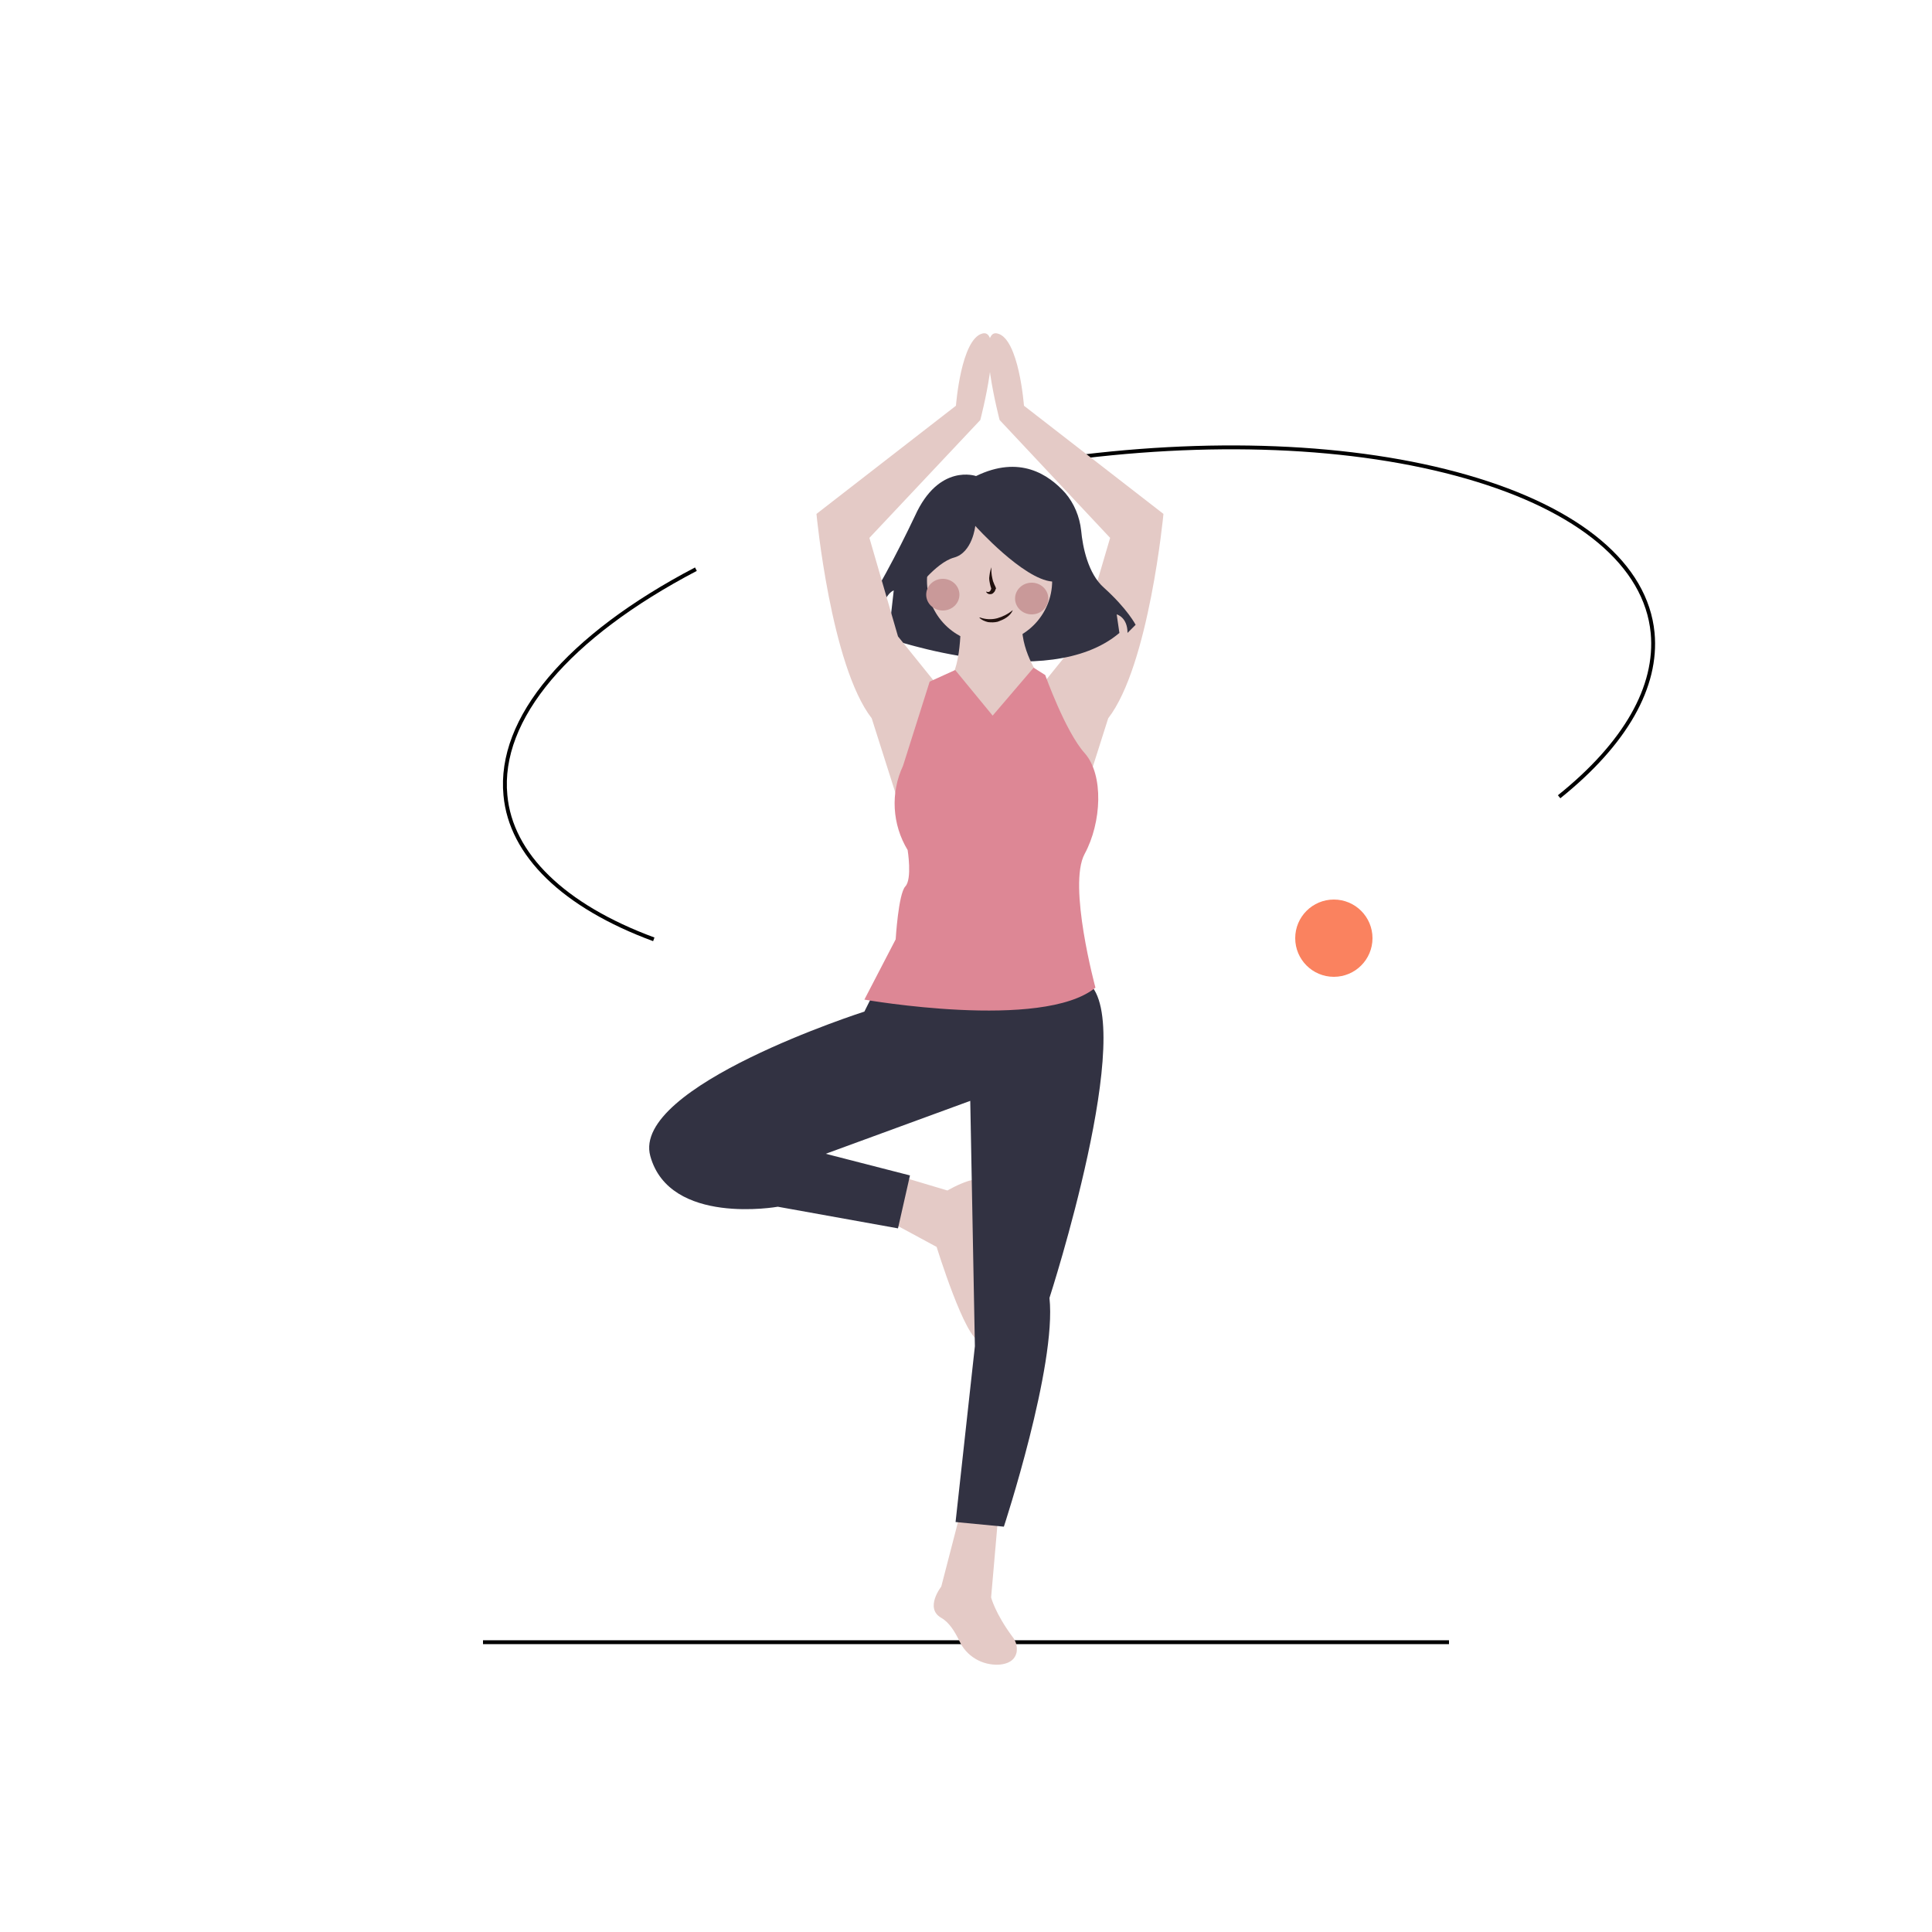 <svg xmlns="http://www.w3.org/2000/svg" xmlns:xlink="http://www.w3.org/1999/xlink" id="Layer_1" x="0px" y="0px" viewBox="0 0 500 500" style="enable-background:new 0 0 500 500;" xml:space="preserve"> <style type="text/css"> .st0{fill:none;stroke:#000000;stroke-miterlimit:10;} .st1{fill:#E4CAC6;} .st2{fill:#FA825F;} .st3{fill:#323242;} .st4{fill:#DD8795;} .st5{fill:#C99999;} .st6{fill:#21110E;} </style> <path class="st0" d="M272.9,119.1c39.6-5.6,77.5-4.1,106.7,4.3s46.4,22.8,48.1,40.4c1.3,13.9-7,28.6-24.2,42.4"></path> <path class="st1" d="M269.8,177.1l10-12.4l7.5-25.5l-28.6-30.5c0,0-6.2-23.7-0.6-22.4c5.6,1.2,6.9,18.7,6.9,18.7l36.1,28 c0,0-3.7,39.2-14.3,52.9l-8.1,25.5L269.8,177.1z"></path> <path class="st0" d="M169.2,243.1c-23.3-8.6-37-21.9-38.4-37.3c-1.9-19.8,16.1-41.1,49.3-58.5"></path> <line class="st0" x1="125" y1="425" x2="375" y2="425"></line> <circle class="st2" cx="345.2" cy="242.8" r="10"></circle> <path class="st3" d="M252.6,123.2c0,0-9.6-3.4-15.8,10.3c-4.7,9.9-9.9,19.6-15.8,28.9l5.5,1.4c0,0,1.4-9.6,4.8-11l-1.4,12.4 c0,0,41.2,14.4,59.8-1.4l-0.7-4.8c0,0,2.8,0.7,2.8,4.8l2.1-2.1c0,0-2.1-4.1-8.2-9.6c-4.1-3.6-5.5-10.5-5.9-14.8 c-0.4-3.6-1.8-7-4.1-9.7C271.4,122.8,263.9,117.7,252.6,123.2z"></path> <path class="st1" d="M242.4,177.1l-10-12.4l-7.4-25.5l28.7-30.5c0,0,6.2-23.7,0.6-22.4s-6.9,18.7-6.9,18.7l-36.1,28 c0,0,3.7,39.2,14.3,52.9l8.1,25.5L242.4,177.1z"></path> <circle class="st1" cx="256.1" cy="150.3" r="16.2"></circle> <path class="st1" d="M248.6,159c0,0,0.6,13.1-3.1,17.4s-7.5,26.8,10.6,27.4s16.2-18.7,16.2-18.7l-3.7-10.6c0,0-5.6-8.1-3.7-15.6 H248.6z"></path> <path class="st1" d="M231.8,304.1l13.4,4c0,0,10.9-6.5,10.9-0.3s-3.7,14.3-2.5,19.9s3.7,19.3,0,19.3s-11.2-24.3-11.2-24.3L230,316 L231.8,304.1z"></path> <path class="st1" d="M248.6,391.3l-5,19.3c0,0-4.4,5.6,0,8.1c2.1,1.2,3.5,3.6,4.6,5.8c1.8,4.1,6,6.6,10.5,6.3c2.1-0.2,3.9-1,4.4-3.2 c0.2-1.4-0.1-2.8-1-3.9c-4.6-6.2-5.6-10.3-5.6-10.3l1.9-21.8L248.6,391.3z"></path> <path class="st3" d="M236.6,153.2c0,0,5.5-7.6,10.3-8.9s5.5-8.2,5.5-8.2s12.4,13.8,19.9,14.4s0.7-16.5,0.7-16.5l-13.8-3.4l-13.1,1.4 l-10.3,6.9L236.6,153.2z"></path> <path class="st3" d="M226.2,256.8l-2.5,5c0,0-60.4,19.3-55.4,37.4s33,13.1,33,13.1l31.1,5.6l3.1-13.7l-21.8-5.6l37.4-13.7l1.2,63.5 l-5,45.5l12.5,1.2c0,0,13.7-41.7,11.8-59.2c0,0,23-71,10-81.6S226.2,256.8,226.2,256.8z"></path> <path class="st4" d="M256.9,185.2l-9.7-11.8l-6.6,3l-6.9,21.8c-3.3,7-2.8,15.2,1.2,21.8c0,0,1.2,7.5-0.6,9.4s-2.5,13.7-2.5,13.7 l-8.1,15.6c0,0,46.1,8.1,59.8-3.1c0,0-7.2-26.5-2.8-34.6s5-20.5,0-26.1s-10.2-20.2-10.2-20.2l-3-1.9L256.9,185.2z"></path> <ellipse class="st5" cx="244" cy="153.9" rx="4.3" ry="4.1"></ellipse> <ellipse class="st5" cx="267" cy="154.9" rx="4.3" ry="4.1"></ellipse> <g> <path class="st6" d="M256.6,146.8c-0.1,0.9,0,1.9,0.2,2.8c0.1,0.5,0.2,0.9,0.4,1.3c0.1,0.4,0.4,0.8,0.5,1.2c0.1,0.1,0.1,0.2,0,0.3 l0,0c-0.1,0.3-0.2,0.5-0.3,0.7c-0.2,0.2-0.4,0.5-0.7,0.6c-0.3,0.1-0.7,0.1-0.9,0c-0.3-0.1-0.4-0.3-0.6-0.5c0,0,0-0.1,0-0.1 c0,0,0,0,0,0c0.2,0.1,0.4,0.1,0.6,0.1c0.2,0,0.3-0.1,0.4-0.2c0.2-0.2,0.3-0.5,0.4-0.9l0,0.4c-0.2-0.5-0.3-1-0.4-1.4 c-0.1-0.5-0.2-1-0.2-1.5C256.1,148.7,256.2,147.7,256.6,146.8C256.5,146.8,256.5,146.8,256.6,146.8 C256.6,146.8,256.6,146.8,256.6,146.8z"></path> </g> <g> <path class="st6" d="M262.1,157.9c-0.3,0.8-0.9,1.4-1.6,1.9c-0.7,0.5-1.5,0.8-2.3,1.1c-0.8,0.2-1.7,0.2-2.5,0.1 c-0.8-0.2-1.6-0.5-2.2-1.1l0,0c0,0,0,0,0-0.1c0,0,0,0,0.1,0c1.4,0.5,3,0.6,4.5,0.2C259.5,159.6,260.9,158.9,262.1,157.9 C262.1,157.8,262.1,157.8,262.1,157.9C262.1,157.8,262.1,157.9,262.1,157.9L262.1,157.9z"></path> </g> </svg>